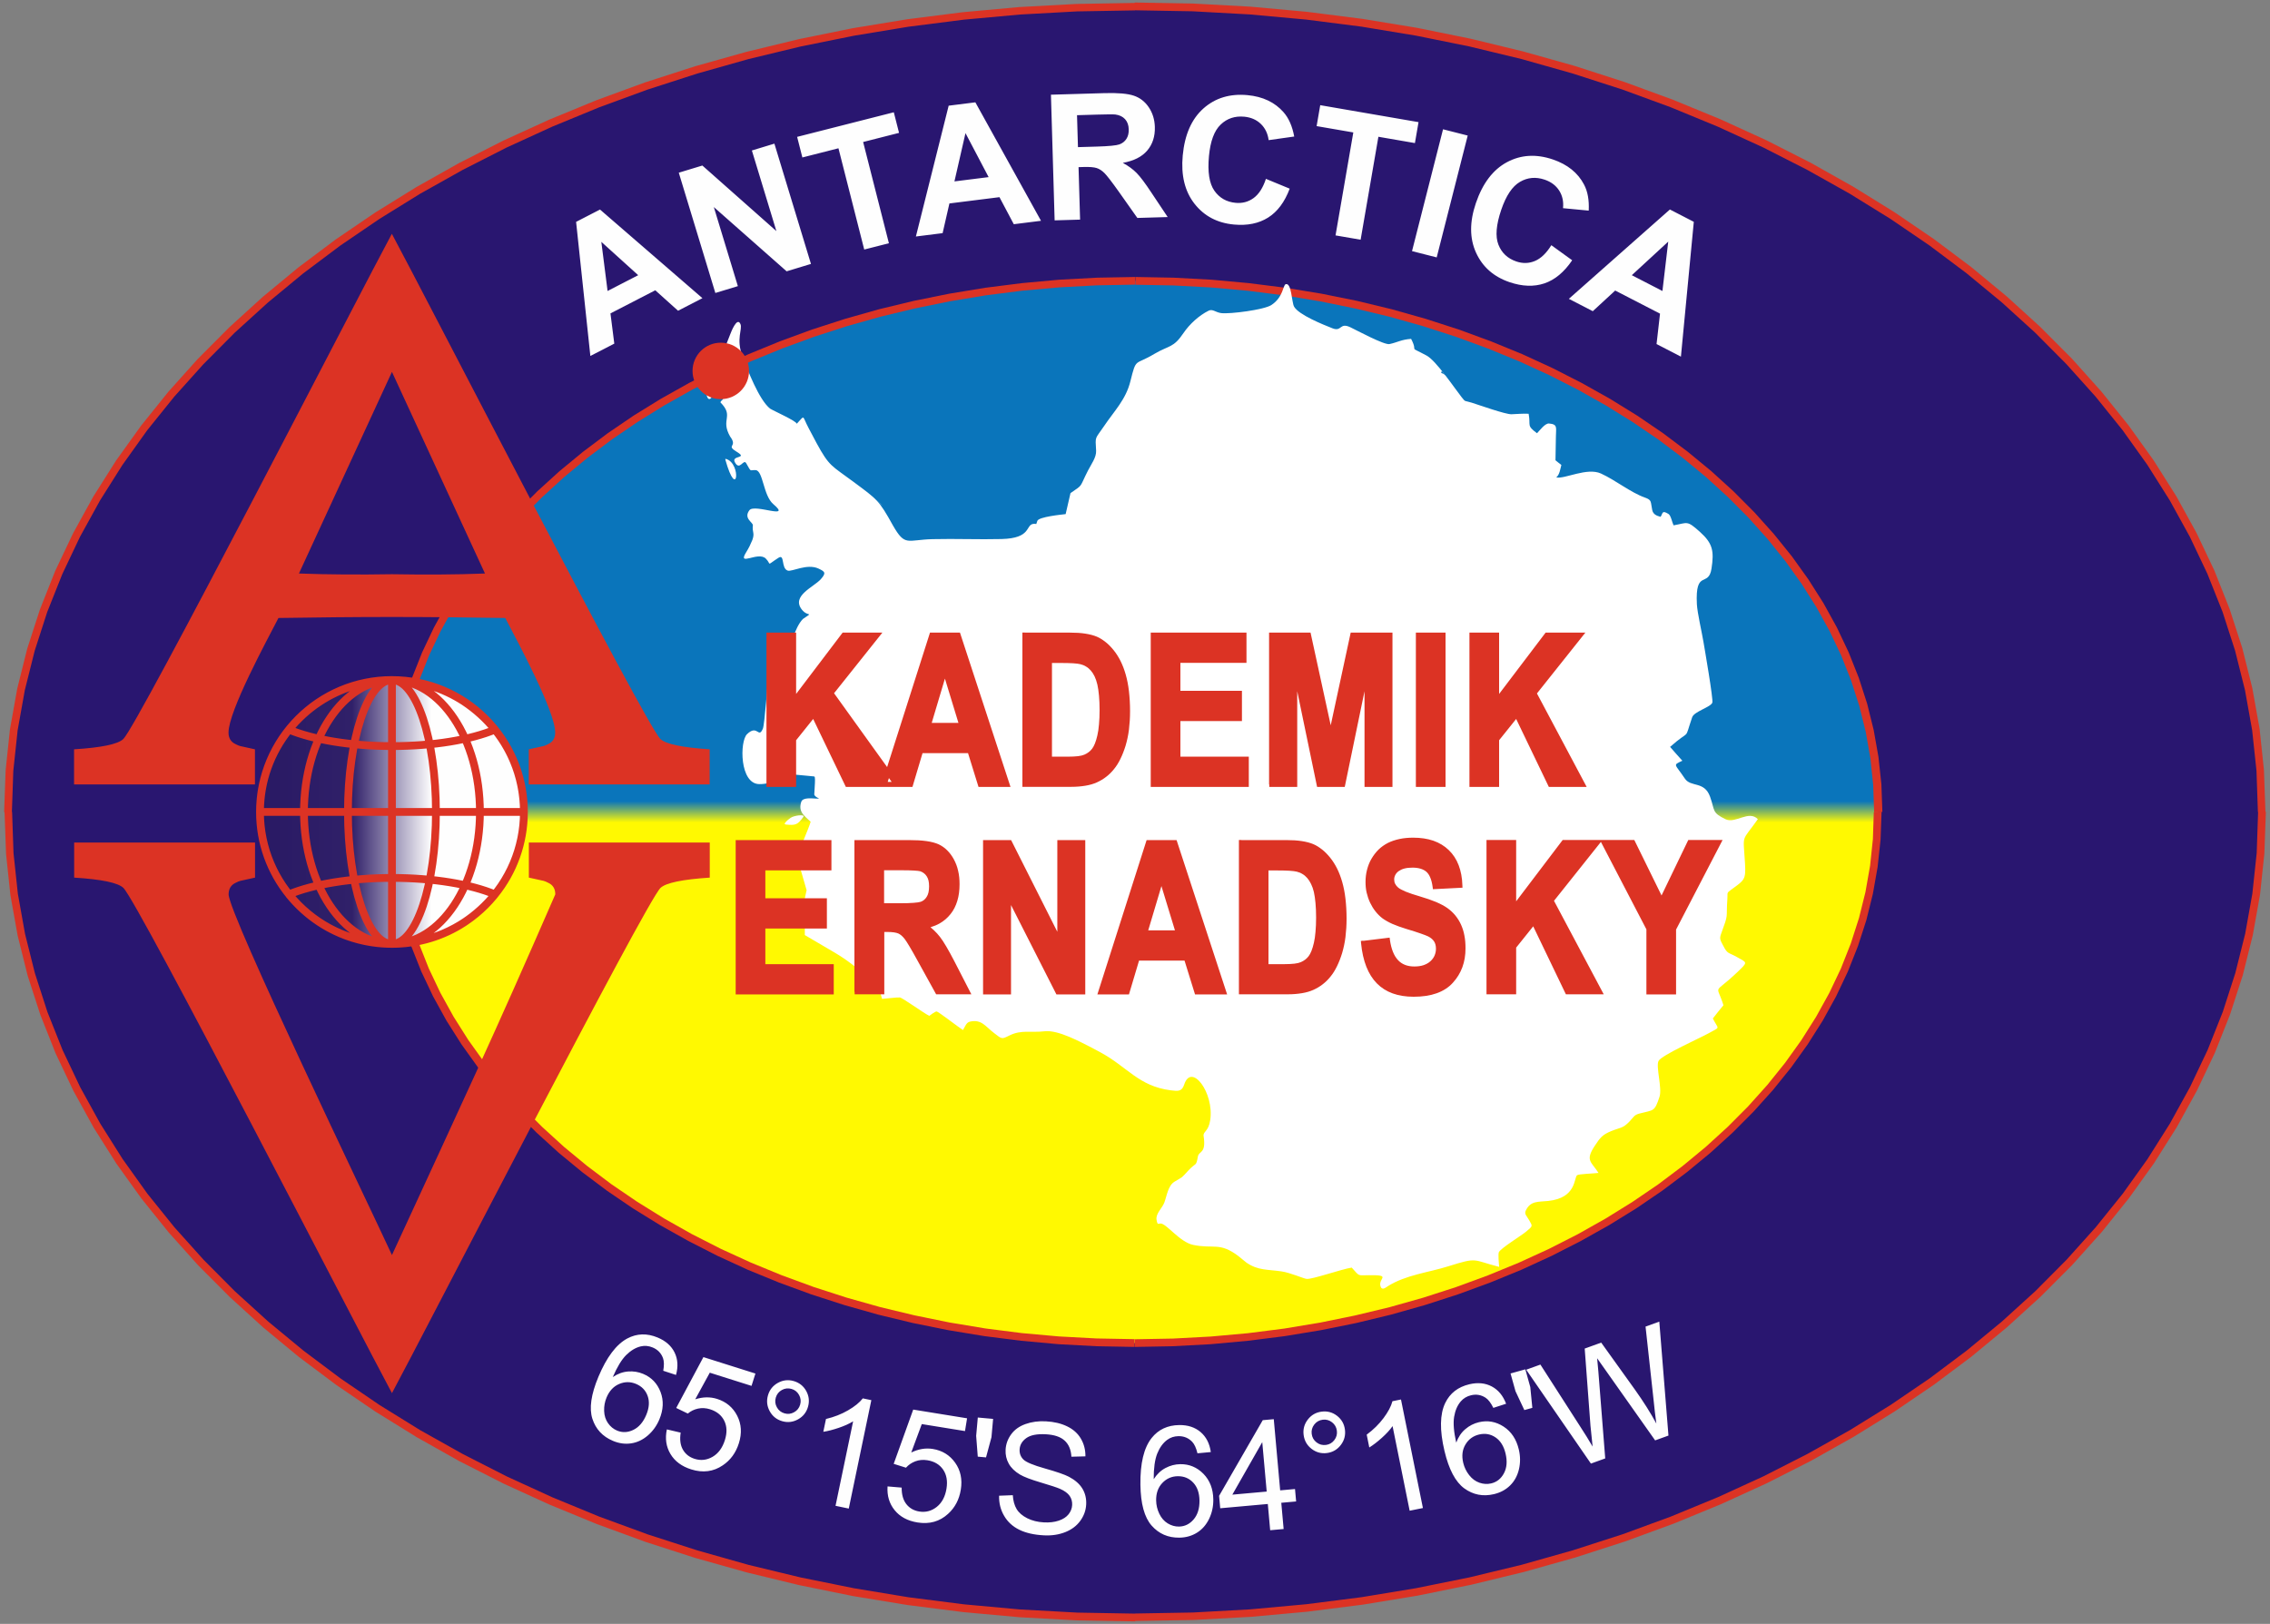 <?xml version="1.0" encoding="UTF-8"?>
<!DOCTYPE svg PUBLIC "-//W3C//DTD SVG 1.1//EN" "http://www.w3.org/Graphics/SVG/1.1/DTD/svg11.dtd">
<svg xmlns="http://www.w3.org/2000/svg" xml:space="preserve" width="225mm" height="161mm" version="1.1" style="shape-rendering:geometricPrecision; text-rendering:geometricPrecision; image-rendering:optimizeQuality; fill-rule:evenodd; clip-rule:evenodd"
viewBox="0 0 22500 16100"
 xmlns:xlink="http://www.w3.org/1999/xlink">
 <rect x="0" y="0" width="22500" height="16100" fill="#808080" stroke="none"/>
 <defs>
  <style type="text/css">
   <![CDATA[
    .str0 {stroke:#DC3324;stroke-width:77.11;stroke-miterlimit:22.926}
    .fil6 {fill:none}
    .fil0 {fill:#291670}
    .fil4 {fill:#DC3324}
    .fil3 {fill:white}
    .fil7 {fill:#FEFEFE;fill-rule:nonzero}
    .fil1 {fill:#DC3324;fill-rule:nonzero}
    .fil5 {fill:url(#id0)}
    .fil2 {fill:url(#id1)}
   ]]>
  </style>
  <linearGradient id="id0" gradientUnits="userSpaceOnUse" x1="2576.01" y1="8049" x2="5192.01" y2="8049">
   <stop offset="0" style="stop-opacity:1; stop-color:#291964"/>
   <stop offset="0.349" style="stop-opacity:1; stop-color:#302069"/>
   <stop offset="0.651" style="stop-opacity:1; stop-color:#FEFEFE"/>
   <stop offset="1" style="stop-opacity:1; stop-color:#FEFEFE"/>
  </linearGradient>
  <linearGradient id="id1" gradientUnits="userSpaceOnUse" x1="11249" y1="13314.99" x2="11249" y2="2783">
   <stop offset="0" style="stop-opacity:1; stop-color:#FFF901"/>
   <stop offset="0.49" style="stop-opacity:1; stop-color:#FFF901"/>
   <stop offset="0.51" style="stop-opacity:1; stop-color:#0A75BB"/>
   <stop offset="1" style="stop-opacity:1; stop-color:#0A75BB"/>
  </linearGradient>
 </defs>
 <g id="Layer_x0020_8">
  <g id="_601236456">
   <path class="fil0" d="M11250 16036c-6168,0 -11169,-3575 -11169,-7986 0,-4410 5000,-7986 11169,-7986 6168,0 11169,3575 11169,7986 0,4410 -5000,7986 -11169,7986z"/>
   <path id="_1" class="fil1" d="M43 8050l77 0 0 0 14 408 43 403 71 397 98 391 124 384 150 377 175 369 199 361 222 352 245 343 268 333 289 322 310 312 330 300 350 289 368 276 386 263 404 250 421 236 436 222 452 207 466 192 480 176 493 159 506 143 518 125 529 107 539 89 549 70 558 51 566 31 573 10 0 77 -576 -10 -569 -31 -560 -51 -551 -70 -542 -89 -531 -108 -520 -126 -509 -143 -496 -160 -483 -177 -469 -193 -455 -208 -439 -223 -423 -238 -407 -252 -389 -265 -371 -278 -352 -291 -333 -303 -313 -314 -292 -326 -270 -336 -248 -346 -225 -356 -201 -365 -177 -373 -151 -381 -126 -389 -99 -396 -72 -402 -43 -408 -15 -414 0 0 -2 -3zm11207 -8024l0 77 0 0 -573 10 -566 31 -558 51 -549 70 -539 89 -529 107 -518 125 -506 143 -493 159 -480 176 -466 192 -452 207 -436 222 -421 236 -404 250 -386 263 -368 276 -350 289 -330 300 -310 312 -289 322 -268 333 -245 343 -222 352 -199 361 -175 369 -150 377 -124 384 -98 391 -71 397 -43 403 -14 408 -77 0 15 -414 43 -408 72 -402 99 -396 126 -389 151 -381 177 -373 201 -365 225 -356 248 -346 270 -336 292 -326 313 -314 333 -303 352 -291 371 -278 389 -265 407 -252 423 -238 439 -223 455 -208 469 -193 483 -177 496 -160 509 -143 520 -126 531 -108 542 -89 551 -70 560 -51 569 -31 576 -10 0 0 2 -3zm11207 8024l-77 0 0 0 -14 -408 -43 -403 -71 -397 -98 -391 -124 -384 -150 -377 -175 -369 -199 -361 -222 -352 -245 -343 -268 -333 -289 -322 -310 -312 -330 -300 -350 -289 -368 -276 -386 -263 -404 -250 -421 -236 -436 -222 -452 -207 -466 -192 -480 -176 -493 -159 -506 -143 -518 -125 -529 -107 -539 -89 -549 -70 -558 -51 -566 -31 -573 -10 0 -77 576 10 569 31 560 51 551 70 542 89 531 108 520 126 509 143 496 160 483 177 469 193 455 208 439 223 423 238 407 252 389 265 371 278 352 291 333 303 313 314 292 326 270 336 248 346 225 356 201 365 177 373 151 381 126 389 99 396 72 402 43 408 15 414 0 0 2 3zm-11207 8024l0 -77 0 0 573 -10 566 -31 558 -51 549 -70 539 -89 529 -107 518 -125 506 -143 493 -159 480 -176 466 -192 452 -207 436 -222 421 -236 404 -250 386 -263 368 -276 350 -289 330 -300 310 -312 289 -322 268 -333 245 -343 222 -352 199 -361 175 -369 150 -377 124 -384 98 -391 71 -397 43 -403 14 -408 77 0 -15 414 -43 408 -72 402 -99 396 -126 389 -151 381 -177 373 -201 365 -225 356 -248 346 -270 336 -292 326 -313 314 -333 303 -352 291 -371 278 -389 265 -407 252 -423 238 -439 223 -455 208 -469 193 -483 177 -496 160 -509 143 -520 126 -531 108 -542 89 -551 70 -560 51 -569 31 -576 10 0 0 -2 3z"/>
  </g>
  <g id="_601235784">
   <path class="fil2" d="M11250 13316c-4067,0 -7365,-2358 -7365,-5266 0,-2908 3297,-5266 7365,-5266 4067,0 7365,2358 7365,5266 0,2908 -3297,5266 -7365,5266z"/>
   <path id="_1_0" class="fil1" d="M3847 8050l77 0 0 0 9 268 28 265 46 261 64 257 81 252 98 248 115 242 131 237 146 231 161 225 176 219 190 212 204 205 217 198 230 190 242 182 254 173 266 165 277 156 287 146 297 136 307 126 316 116 325 105 333 94 341 82 348 71 355 59 361 46 367 33 373 20 378 7 0 77 -380 -7 -375 -20 -370 -34 -364 -46 -358 -59 -351 -71 -344 -83 -336 -95 -328 -106 -319 -117 -310 -127 -300 -138 -290 -148 -280 -157 -269 -166 -257 -175 -245 -184 -233 -192 -220 -200 -207 -208 -193 -215 -179 -222 -164 -229 -149 -235 -133 -241 -117 -247 -100 -252 -83 -257 -65 -262 -47 -266 -29 -270 -10 -274 0 0 5 -1zm7403 -5305l0 77 0 0 -378 7 -373 20 -367 33 -361 46 -355 59 -348 71 -341 82 -333 94 -325 105 -316 116 -307 126 -297 136 -287 146 -277 156 -266 165 -254 173 -242 182 -230 190 -217 198 -204 205 -190 212 -176 219 -161 225 -146 231 -131 237 -115 242 -98 248 -81 252 -64 257 -46 261 -28 265 -9 268 -77 0 10 -274 29 -270 47 -266 65 -262 83 -257 100 -252 117 -247 133 -241 149 -235 164 -229 179 -222 193 -215 207 -208 220 -200 233 -192 245 -184 257 -175 269 -166 280 -157 290 -148 300 -138 310 -127 319 -117 328 -106 336 -95 344 -83 351 -71 358 -59 364 -46 370 -34 375 -20 380 -7 0 0 -5 -1zm7403 5305l-77 0 0 0 -9 -268 -28 -265 -46 -261 -64 -257 -81 -252 -98 -248 -115 -242 -131 -237 -146 -231 -161 -225 -176 -219 -190 -212 -204 -205 -217 -198 -230 -190 -242 -182 -254 -173 -266 -165 -277 -156 -287 -146 -297 -136 -307 -126 -316 -116 -325 -105 -333 -94 -341 -82 -348 -71 -355 -59 -361 -46 -367 -33 -373 -20 -378 -7 0 -77 380 7 375 20 370 34 364 46 358 59 351 71 344 83 336 95 328 106 319 117 310 127 300 138 290 148 280 157 269 166 257 175 245 184 233 192 220 200 207 208 193 215 179 222 164 229 149 235 133 241 117 247 100 252 83 257 65 262 47 266 29 270 10 274 0 0 -5 1zm-7403 5305l0 -77 0 0 378 -7 373 -20 367 -33 361 -46 355 -59 348 -71 341 -82 333 -94 325 -105 316 -116 307 -126 297 -136 287 -146 277 -156 266 -165 254 -173 242 -182 230 -190 217 -198 204 -205 190 -212 176 -219 161 -225 146 -231 131 -237 115 -242 98 -248 81 -252 64 -257 46 -261 28 -265 9 -268 77 0 -10 274 -29 270 -47 266 -65 262 -83 257 -100 252 -117 247 -133 241 -149 235 -164 229 -179 222 -193 215 -207 208 -220 200 -233 192 -245 184 -257 175 -269 166 -280 157 -290 148 -300 138 -310 127 -319 117 -328 106 -336 95 -344 83 -351 71 -358 59 -364 46 -370 34 -375 20 -380 7 0 0 5 1z"/>
  </g>
 </g>
 <g id="Layer_x0020_13">
  <g>
   <path class="fil3" d="M13348.19 3224.37c14.32,10.32 23.36,16.83 0,0zm-1074.55 9228c-185.9,-140.22 -244,-67.77 -447.23,-109.95 -134.67,-27.94 -266.57,-215.79 -325.01,-212.18 -20.96,1.29 -28.6,18.62 -37.71,-36.9 -10.11,-61.61 56.23,-114.81 77.13,-170.98 25.24,-67.7 36.13,-167.84 101.72,-207.2 91.17,-54.78 60.21,-28.28 138.67,-112.71 73.92,-79.57 73.87,-33.06 92.25,-136.23 10.38,-58.23 83.78,-24.8 56.67,-202.97 -7.09,-46.64 48.58,-41.87 65.78,-159.52 39.51,-270 -185.89,-570.82 -258.12,-351.4 -23.19,70.55 -59.84,67 -136.19,57.08 -315.99,-41.02 -428.69,-233.3 -695.01,-376.54l-75.64 -40.68c-121.23,-61.22 -340.67,-183.35 -476.29,-167.74 -137.63,15.84 -230.33,-17.25 -348.77,41.43 -79.73,39.54 -73.93,36.08 -151.29,-22.74 -88.68,-67.45 -124.42,-139.31 -239.28,-114.72 -37.72,8.1 -47.68,46.91 -70.51,83.61 -41.39,-25.58 -244,-182.75 -260.43,-184.11 -14.09,-1.17 -61.37,34.6 -73.57,43.72 -62.5,-32.26 -266.63,-180.41 -291.51,-182.38 -31.68,-2.51 -134.25,11.73 -176.52,13.97 -41.58,-141.31 -11.94,-105.16 -137.08,-211.94 -110.04,-93.92 -208.76,-174.19 -333.67,-247.59 -98.24,-57.74 -196.51,-115.43 -294.8,-173.12 0.18,-122.58 0.38,-245.11 0.56,-367.67l17.22 -77.38c-9.42,-32.62 -96.14,-331.17 -95.72,-336.69 0.24,-3.25 119.98,-283.52 135.96,-341.68 -64.54,-60.07 -124.96,-99 -93.31,-197.29 14.95,-46.4 105.72,-33.69 145.5,-32.36 70.48,2.33 -6.27,-4.13 -16.45,-40.05 -0.75,-2.64 8.59,-124.57 7.18,-146.73 -2.9,-44.95 4.6,-28.13 -63.42,-38.2 -20.68,-3.06 -268.76,-25.77 -277.96,-20.94 -60.97,31.98 -62.55,103.47 -210.28,102.39 -196.36,-1.41 -195.34,-423.82 -122.31,-494.8 105.59,-102.56 112.48,49.4 157.4,-55.07 17.2,-39.98 49.71,-480.06 56.9,-561.57 152.22,71.05 107.73,80.23 174.55,-127.2 36.49,-113.18 83.68,-314.69 164.76,-398.09 111.95,-79.33 50.9,-14.87 -10.67,-94.44 -105.45,-136.26 120.66,-223.07 189.53,-301.39 53.95,-61.32 41.33,-74.26 -24.36,-104.68 -112.46,-52.03 -262.58,33.54 -303.61,20.68 -69.31,-21.74 -27.33,-169.1 -92.25,-127.36 -127.3,81.89 -65.24,69.04 -125.61,8.19 -76.15,-76.71 -287.1,85.69 -194.19,-64.26 28.8,-46.49 39.11,-69.85 60.73,-120.22 26.03,-73.03 -3.28,-72.68 5.04,-145.39 3.32,-29.04 -96.39,-68.61 -33.92,-150.12 51.15,-66.83 425.9,100.77 236.35,-60.26 -100.56,-85.45 -100.36,-333.19 -175.29,-337.16 -61.94,-3.27 -38.75,27.28 -93.03,-67.87 -27.94,-49.35 -64.13,81.87 -113.02,-11.27 -36.46,-69.46 132.58,-32.84 22.48,-100.03 -120.6,-73.64 13.18,-45.03 -69.38,-154.49 -98.35,-172.08 43.84,-197.23 -95.72,-337.87 9.06,-36.26 45.05,9.96 24.38,-158.08 -34.79,-282.36 -34.79,-241.94 73.3,-518.19 5.87,-15 66.78,-177.57 100.66,-100.28 22.29,50.81 -45.31,146.62 19.52,319.36 51.03,135.98 165.39,433.34 274.76,519.47 38.2,23.92 261.99,123.01 264.03,149.81 84.69,-88.22 48.44,-87.41 118.31,44.15 25.73,48.42 51.3,96.94 76.93,145.39 129.53,238.38 148.63,223.28 368.56,387.28 235.08,175.31 249.15,177.79 389.41,431.12 122.05,212.81 138.47,142.14 393.15,136.02 229.34,-5.53 460.46,4.65 683.67,-1.08 298.3,-7.66 235.56,-138.42 313.72,-150.14 42.13,-6.31 22,20.77 40.89,-30.09 14.91,-40.12 241.76,-62.28 280.59,-66.89 4.95,-19.61 47.49,-207.36 47.98,-208.06 131.36,-90.94 82.99,-47.1 174.63,-226.11 29.25,-57.17 83.14,-129.18 79.35,-194.07 -8.83,-150.82 -12.1,-109.63 77.49,-242.62 105.68,-156.81 216.97,-263.8 262.56,-447.1 59.44,-238.84 41.92,-152.72 237.02,-270.38 149.2,-87.5 187.92,-57.1 288.74,-206.36 59.42,-87.96 153.59,-174.61 249.39,-222.08 40.13,-19.84 68.29,16.7 125.09,23.97 84.76,10.86 424.4,-32.54 496.54,-79.76 120.68,-79.05 114.45,-198.82 142.78,-206.96 58.17,-16.76 58.4,178.42 82.45,222.12 44.77,81.45 291.31,180.13 380.42,215.17 95.12,37.42 69.01,-61.84 177.78,-9.98 64.57,30.76 335.61,177.4 387.52,166.44 81.51,-17.18 115.52,-44.56 214.45,-51.56 78.03,149.2 -42.54,60.7 153.35,165.46 94.89,50.75 273.87,319.14 347.31,412.55 41.46,52.79 26.25,31.17 99.56,54.49 72.63,23.11 337.04,116.88 394.2,114.86 63.47,-2.22 103.66,-7.4 170.48,-4.93 22.7,120.86 -24.15,113.51 82.87,193.2 27.98,-27.52 78.9,-99.85 119.35,-96.4 88.66,7.53 68.47,41.66 68,131.1 -0.1,20.45 -4.52,232.54 -4.15,233.44 0.95,2.07 51.96,41.18 58.28,46.11 -10.16,39.17 -17.82,98.19 -50.64,123.67 81.93,19.16 304.65,-102 443.32,-38.48 145.72,66.74 294.2,188.34 434.67,238.06 71.87,25.45 55.7,39.74 73.19,123.6 8.83,42.43 42.35,57.34 83.13,67.55 24.17,-37.79 12.36,-68.04 78.25,-28.23 23.7,14.33 35.98,83.5 50.14,112.72 141.37,-24.5 129.39,-53.47 261.13,64.63 129.27,115.89 140.95,192.25 115.07,363.8 -28.99,192.2 -163.13,0.25 -144.95,354.5 4.19,81.69 49.37,278.65 64.98,371.6 11.88,70.49 99.34,573.33 88.05,603.58 -16.83,45.15 -180.07,87.01 -199.74,144.57 -85.07,248.72 -6.37,105.1 -218.99,293.98 39.32,46.82 81.3,91.17 121.56,137.33 -98.95,46.49 -74.66,27.38 24.74,176.61 59.31,89.01 193.15,22.05 249.87,179.51 50.22,139.43 14.7,157.19 156.07,224.98 98.19,43.51 227.26,-93.67 317.76,-2.05 -167.59,237.26 -145.08,131.91 -127.08,443.27 9.22,159.35 -7.78,161.55 -137.91,256.47 -47.79,34.87 -32.81,27.99 -37.1,88.73 -15.06,214.01 16.63,132.11 -63.1,350.86 -18.2,49.9 -4.07,64.61 23.8,118.93 41.82,81.56 49.68,61.12 133.46,108.52 103.27,58.37 112.95,46.56 3.49,151.07 -243.05,232.08 -205.24,103.24 -136.69,327.26 -36.17,43.84 -70.68,85.76 -105.04,131.16 57.24,113.92 78.64,78.46 -39.69,145.41 -81.81,46.27 -469.58,218.43 -498.6,275.65 -28.31,55.82 37.82,270.21 9.65,355.46 -50.06,151.47 -57.14,128.56 -197.21,165.41 -56.28,14.81 -55.67,32.73 -99.47,78.42 -68.75,71.68 -89.52,58.33 -182.31,96.26 -86.92,35.54 -109.74,65.05 -162.86,145.9 -96.84,147.37 -35.38,155.17 37.41,268.65 -36.31,5.24 -196.49,9.87 -212.22,22.38 -33.26,26.37 -4.34,225.1 -286.32,255.36 -98.07,10.53 -175.24,-3.89 -222.39,94.91 -17.28,36.31 9.7,53.19 34.49,97.79 33.01,59.5 38.83,53.64 -36.66,115.58 -45.94,37.65 -246.59,160.88 -264.84,199.9 -8.46,18.07 0.31,120.7 2.89,145.38 -267.71,-68.18 -206.8,-99.36 -501.61,-6.5 -200.14,63.03 -422.63,85.29 -602.38,198.42 -21.94,13.84 -59.19,47.39 -73,-2.71 -21.29,-77.23 114.23,-109.19 -113.46,-106.63 -118.27,1.32 -89.9,13.31 -170.72,-75.39 -103.39,15.84 -390.57,117.69 -446.94,112.05 -30.58,-3.05 -161.2,-61.88 -251.41,-74.88 -138.8,-19.95 -230.46,-7.66 -345.42,-86.59l-80.94 -65.76zm2024.93 -8766.47c-14.56,-5.59 -29.08,8.65 9.37,20.43 7.97,2.44 37.37,41.68 -1.77,-12.7l-7.6 -7.73zm-1978.43 8804.25c-13.68,-11.11 -21.03,-17.06 0,0zm-46.54 -37.81l80.96 65.79 -80.96 -65.79zm-5083.85 -7894.46c117.52,417.02 161.87,41.32 9.27,-6.97l-9.17 -1.56 -0.1 8.53zm-192.57 -683.76c17.74,199.28 130.85,-27.59 25.59,-31.3 -23.42,-0.84 -27.18,10.79 -25.59,31.3zm50.8 -88.26c69.74,88.3 23.33,-148.46 -15.83,-53.87 -9.28,22.39 3.52,34.28 15.83,53.87zm141.77 772.02c117.52,417.02 161.87,41.32 9.27,-6.97l-9.17 -1.56 -0.1 8.53zm-192.57 -683.76c17.74,199.28 130.85,-27.59 25.59,-31.3 -23.42,-0.84 -27.18,10.79 -25.59,31.3zm50.8 -88.26c69.74,88.3 23.33,-148.46 -15.83,-53.87 -9.28,22.39 3.52,34.28 15.83,53.87zm141.77 772.02c117.52,417.02 161.87,41.32 9.27,-6.97l-9.17 -1.56 -0.1 8.53zm-192.57 -683.76c17.74,199.28 130.85,-27.59 25.59,-31.3 -23.42,-0.84 -27.18,10.79 -25.59,31.3zm50.8 -88.26c69.74,88.3 23.33,-148.46 -15.83,-53.87 -9.28,22.39 3.52,34.28 15.83,53.87zm742.13 4389.01c93.36,8.18 113.6,5.91 172.36,-75.39 21.13,-29.25 -93.48,-15.23 -126.4,9.5 -21.5,16.17 -49.29,35.23 -59.86,60.35l13.9 5.54zm0 0c93.36,8.18 113.6,5.91 172.36,-75.39 21.13,-29.25 -93.48,-15.23 -126.4,9.5 -21.5,16.17 -49.29,35.23 -59.86,60.35l13.9 5.54zm0 0c93.36,8.18 113.6,5.91 172.36,-75.39 21.13,-29.25 -93.48,-15.23 -126.4,9.5 -21.5,16.17 -49.29,35.23 -59.86,60.35l13.9 5.54zm954.43 -3163.83c8.2,3.95 -113.43,-106.3 -36.29,-34.56 11.69,10.91 24.42,24.83 36.29,34.56z"/>
  </g>
  <circle class="fil4" cx="7144.37" cy="3677.47" r="280"/>
 </g>
 <g id="Layer_x0020_12">
  <path class="fil5" d="M3885 6742c413,0 781,191 1021,490 180,224 287,508 287,817 0,309 -107,594 -287,817 -240,299 -608,490 -1021,490 -413,0 -781,-191 -1021,-490 -180,-224 -287,-508 -287,-817 0,-309 107,-594 287,-817 240,-299 608,-490 1021,-490z"/>
  <path class="fil6 str0" d="M3885 9358c-722,0 -1308,-586 -1308,-1308 0,-722 586,-1308 1308,-1308m1021 2125c-87,108 -191,202 -307,279 -205,134 -450,212 -714,212 -266,0 -514,-80 -720,-216 -114,-75 -215,-168 -301,-274m2329 -817c0,-309 -107,-594 -287,-817 -240,100 -608,163 -1021,163 -413,0 -781,-64 -1021,-163 -180,224 -287,508 -287,817m2329 -817c-87,-108 -191,-202 -307,-279 -205,-134 -450,-212 -714,-212 -266,0 -514,80 -720,216 -114,75 -215,168 -301,274m-287 817l2616 0m0 0c0,309 -107,594 -287,817 -240,-100 -608,-163 -1021,-163 -413,0 -781,64 -1021,163 -180,-224 -287,-508 -287,-817m1308 1308c482,0 872,-586 872,-1308 0,-722 -390,-1308 -872,-1308m0 2616c241,0 436,-586 436,-1308 0,-722 -195,-1308 -436,-1308m0 2616c0,0 0,-586 0,-1308 0,-722 0,-1308 0,-1308m0 2616c-241,0 -436,-586 -436,-1308 0,-722 195,-1308 436,-1308m0 2616c-482,0 -872,-586 -872,-1308 0,-722 390,-1308 872,-1308m0 2616c722,0 1308,-586 1308,-1308 0,-722 -586,-1308 -1308,-1308"/>
  <path class="fil4" d="M7292 9834l0 -1505 949 0 0 300 -655 0 0 277 610 0 0 300 -610 0 0 353 678 0 0 300 -972 0 0 -25zm7273 -2057l0 -1505 294 0 0 608 461 -608 394 0 -480 603 493 927 -375 0 -324 -674 -169 211 0 463 -294 0 0 -25zm-531 0l0 -1505 294 0 0 1530 -294 0 0 -25zm-1455 0l0 -1505 411 0 200 919 198 -919 414 0 0 1530 -277 0 0 -949 -196 949 -274 0 -197 -949 0 949 -277 0 0 -25 -2 0zm-1173 0l0 -1505 949 0 0 300 -655 0 0 277 610 0 0 300 -610 0 0 353 678 0 0 300 -972 0 0 -25zm-1248 -1505l447 0c58,0 108,3 152,10 45,7 83,17 114,30 31,13 60,32 88,54 28,22 54,49 80,81 25,31 48,67 68,107 20,40 37,85 51,134l0 0c14,49 25,104 32,165 7,61 11,127 11,198 0,65 -4,125 -11,183 -7,57 -19,110 -33,158 -15,49 -32,92 -51,131 -19,39 -40,73 -64,102 -23,29 -49,55 -78,77 -28,22 -59,40 -92,55l0 0c-33,15 -71,26 -114,33 -42,7 -88,11 -139,11l-485 0 0 -1530 25 0 -1 1zm269 300l0 930 159 0c39,0 72,-2 99,-5 26,-3 47,-8 63,-15 16,-7 30,-15 43,-25 13,-10 24,-21 34,-34l0 0c10,-13 19,-30 28,-52 9,-23 17,-49 24,-80 7,-31 13,-67 16,-109 4,-42 6,-89 6,-141 0,-54 -2,-102 -6,-145 -4,-42 -9,-79 -16,-109 -7,-30 -16,-56 -27,-80 -11,-23 -24,-43 -38,-59 -14,-16 -30,-30 -48,-40 -17,-11 -36,-18 -56,-23 -16,-4 -40,-7 -71,-9 -32,-2 -73,-3 -122,-3l-86 0 -2 -1zm-444 1230l-284 0 -104 -335 -451 0 -100 335 -660 0 -324 -674 -169 211 0 463 -294 0 0 -1530 294 0 0 608 461 -608 394 0 -479 601 526 732 425 -1333 297 0c167,510 334,1020 501,1530l-34 0 1 0zm-1184 -50l39 0 -27 -38 -12 38zm701 -585l-134 -439 -131 439 266 0 -1 0zm6819 2667l0 -620 -451 -867 -465 584 493 927 -375 0 -324 -674 -169 211 0 463 -294 0 0 -1530 294 0 0 608 461 -608 710 0 270 550 265 -550 340 0 -461 888 0 643 -294 0 0 -25zm-2807 -506l262 -32 3 24c13,89 39,155 80,199 39,42 93,63 161,63 35,0 65,-4 92,-13 26,-9 48,-21 67,-38 19,-17 33,-36 42,-57 9,-21 14,-43 14,-69 0,-15 -2,-28 -5,-40 -3,-12 -8,-23 -14,-32 -6,-9 -14,-18 -23,-26 -10,-8 -21,-16 -35,-23 -15,-7 -40,-17 -75,-29 -36,-13 -84,-28 -141,-45 -53,-16 -99,-33 -139,-50 -40,-18 -73,-37 -99,-56l0 0c-26,-20 -49,-43 -69,-69 -21,-26 -38,-55 -53,-86 -15,-32 -26,-65 -34,-99 -8,-34 -11,-70 -11,-106 0,-42 5,-83 15,-121 10,-39 24,-75 44,-109 20,-34 43,-64 70,-91 27,-26 58,-48 93,-66 34,-17 73,-30 115,-39 42,-9 87,-13 136,-13 74,0 140,10 199,30 59,21 110,51 153,93 43,41 76,92 98,150 22,58 35,124 37,199l1 24 -293 15 -3 -23c-5,-37 -13,-69 -24,-94 -10,-24 -23,-43 -38,-56 -15,-13 -34,-23 -56,-30 -23,-7 -50,-11 -81,-11 -31,0 -58,3 -81,9 -23,6 -41,15 -57,26 -15,11 -26,24 -33,38 -7,13 -11,28 -11,44 0,16 3,31 10,44 7,14 17,26 30,37 14,12 39,25 74,40 36,15 83,30 140,47l0 0c62,18 116,37 162,56 46,20 84,40 113,61 29,21 55,45 77,72 22,27 41,57 56,90l0 0c15,33 27,69 34,109 8,39 11,82 11,128 0,67 -10,129 -31,186 -21,57 -52,108 -94,154 -42,47 -97,82 -162,105 -65,23 -140,34 -227,34 -312,0 -486,-176 -521,-529l-2 -24 24 -3 -1 2zm-1208 -999l447 0c58,0 108,3 152,10 45,7 83,17 114,30 31,13 60,32 88,54 28,22 54,49 80,81 25,31 48,67 68,107 20,40 37,85 51,134l0 0c14,49 25,104 32,165 7,61 11,127 11,198 0,65 -4,125 -11,183 -7,57 -19,110 -33,158 -15,49 -32,92 -51,131 -19,39 -40,73 -64,102 -23,29 -49,55 -78,77 -28,22 -59,40 -92,55l0 0c-33,15 -71,26 -114,33 -42,7 -88,11 -139,11l-485 0 0 -1530 25 0 -1 1zm269 300l0 930 159 0c39,0 72,-2 99,-5 26,-3 47,-8 63,-15 16,-7 30,-15 43,-25 13,-10 24,-21 34,-34l0 0c10,-13 19,-30 28,-52 9,-23 17,-49 24,-80 7,-31 13,-67 16,-109 4,-42 6,-89 6,-141 0,-54 -2,-102 -6,-145 -4,-42 -9,-79 -16,-109 -7,-30 -16,-56 -28,-80 -11,-23 -24,-43 -38,-59 -14,-16 -30,-30 -48,-40 -17,-11 -36,-18 -56,-23 -16,-4 -40,-7 -71,-9 -32,-2 -73,-3 -122,-3l-86 0 -1 -1zm-444 1230l-284 0 -104 -335 -451 0 -100 335 -313 0c163,-510 325,-1020 488,-1530l297 0c167,510 334,1020 501,1530l-34 0zm-483 -635l-134 -439 -131 439 266 0 -1 0zm-1902 610l0 -1505 278 0 458 909 0 -909 277 0 0 1530 -286 0 -450 -886 0 886 -277 0 0 -25zm-1275 0l0 -1505 541 0c67,0 124,3 173,10 50,7 90,18 121,32 31,15 59,34 84,59 25,25 47,54 66,89l0 0c19,35 34,73 43,115 10,41 14,85 14,133 0,60 -7,115 -22,164 -15,50 -37,94 -67,131 -30,38 -66,69 -108,93 -28,16 -58,28 -91,38 11,9 22,19 33,29 23,21 43,44 61,67 18,23 39,55 63,96 24,41 51,90 81,148l167 325 -349 0 -185 -335c-31,-57 -58,-104 -80,-141 -21,-35 -37,-60 -48,-74l0 0c-10,-13 -21,-24 -31,-33 -10,-9 -21,-15 -31,-20l0 0c-11,-5 -25,-8 -43,-11 -19,-3 -42,-4 -70,-4l-26 0 0 618 -294 0 0 -25 -2 1zm294 -879l157 0c56,0 100,-1 135,-4 33,-2 56,-6 70,-10l0 0c12,-4 23,-10 33,-18 10,-8 19,-18 27,-31 8,-12 14,-27 18,-44 4,-18 6,-38 6,-61 0,-22 -2,-41 -6,-58 -4,-16 -10,-30 -18,-42 -8,-12 -17,-22 -28,-30 -11,-8 -23,-15 -36,-19 -10,-3 -30,-5 -61,-7 -32,-2 -75,-3 -130,-3l-167 0 0 326 0 1z"/>
  <path class="fil4" d="M3885 6117c-375,0 -750,4 -1125,10 -117,227 -495,922 -495,1136 0,55 24,94 71,115 47,22 9,11 191,51l0 348 -1793 0 0 -348c273,-17 435,-51 488,-102 145,-138 2362,-4454 2662,-5009 300,555 2517,4871 2662,5009 53,50 215,84 488,102l0 348 -1793 0 0 -348c182,-40 144,-29 191,-51 47,-21 71,-59 71,-115 0,-214 -377,-909 -495,-1136 -375,-6 -750,-10 -1125,-10l2 0z"/>
  <path class="fil0" d="M3885 3687l-922 1999c297,11 610,12 922,7 311,5 625,5 922,-7l-922 -1999z"/>
  <path class="fil4" d="M3885 12443c-217,-472 -1619,-3380 -1619,-3576 0,-55 24,-94 71,-115 47,-22 9,-11 191,-51l0 -348 -1793 0 0 348c273,17 435,51 488,102 145,138 2362,4454 2662,5009 300,-555 2517,-4871 2662,-5009 53,-50 215,-84 488,-102l0 -348 -1793 0 0 348c182,40 144,29 191,51 47,21 71,59 71,115 -634,1456 -876,1963 -1619,3576z"/>
 </g>
 <g id="Layer_x0020_14">
  <path class="fil7" d="M6700.46 13631.76l-126.35 -41.36c9.36,-53.21 8.53,-95.23 -2.59,-125.82 -18.64,-49.48 -52.69,-84.45 -101.87,-105.06 -39.57,-16.58 -79.31,-20.27 -118.76,-10.87 -50.77,12.12 -98.53,40.67 -144.05,85.62 -45.41,45.27 -89.67,118.06 -132.81,218.37 48.72,-32.84 99.41,-51.33 151.65,-55.11 52.33,-4.02 101.9,3.79 149.19,23.61 82.42,34.54 139.87,94.49 172.47,179.63 32.34,85.02 28.52,175.59 -11.9,272.06 -26.57,63.38 -64.74,116.38 -114.71,159.45 -50.23,42.98 -104.87,68.92 -164.73,77.77 -59.63,8.96 -119.8,0.84 -180.22,-24.48 -102.78,-43.07 -170.9,-116.32 -204.23,-219.41 -33.07,-103 -13.18,-241.75 59.8,-415.92 81.66,-194.83 177.12,-321.49 286.09,-379.86 95.01,-50.7 195.67,-53.77 302.2,-9.13 79.15,33.17 134.89,82.75 166.86,148.3 31.99,65.56 36.75,139.58 13.96,222.21zm-688.11 223.24c-17.91,42.72 -25.89,87.39 -24.19,133.91 1.7,46.52 14.59,86.69 38.1,120.56 23.76,33.96 53.62,58.62 89.91,73.82 52.68,22.08 106.49,19.79 161.43,-6.86 54.93,-26.64 97.66,-76.07 128.05,-148.6 29.22,-69.71 33.74,-132.4 13.8,-187.94 -19.93,-55.54 -58.3,-95.36 -115.19,-119.2 -55.73,-23.35 -111.72,-23.08 -167.41,0.77 -55.69,23.85 -97.15,68.28 -124.5,133.54zm597.59 316.66l136.83 32.03c-10.69,68.42 -3.18,124.71 22.22,169.03 25.46,44.08 64.07,74.43 115.63,90.72 62.22,19.66 121.63,12.8 178.63,-20.17 56.84,-33.28 97.38,-88.28 121.61,-164.96 23.08,-73.05 21.15,-136.91 -5.93,-191.91 -27.09,-55.01 -73.91,-93.02 -140.47,-114.05 -41.4,-13.08 -81.43,-15.31 -120.34,-6.79 -38.66,8.6 -72.06,25.02 -100.46,49.13l-115.02 -55.55 269.51 -504.18 515.62 162.9 -38.64 122.31 -413.71 -130.7 -144.3 263.75c76.1,-24.27 148.35,-25.46 216.62,-3.89 90.53,28.6 157.06,84.32 199.34,167.07 42.28,82.76 47.9,173.68 16.6,272.7 -29.82,94.4 -82.94,167.3 -159.34,218.69 -93.26,63.42 -197.62,76.89 -312.84,40.48 -94.41,-29.82 -162.95,-80.83 -205.96,-152.88 -42.99,-72.04 -54.89,-153.19 -35.6,-243.73zm1002.1 -337.83c15.74,-54.79 48.67,-95.91 98.64,-123.65 49.9,-27.51 102.06,-33.44 156.47,-17.8 55.14,15.84 96.44,48.62 124.13,98.42 27.38,49.96 33.23,102.22 17.49,157.02 -15.82,55.04 -48.82,96.39 -98.8,124.14 -49.97,27.75 -102.44,33.86 -157.09,18.16 -54.42,-15.64 -95.47,-48.35 -123.16,-98.15 -27.62,-50.04 -33.64,-102.61 -17.68,-158.14zm77.44 22.78c-9.63,33.51 -6.06,65.25 10.77,95.78 16.86,30.53 42.04,50.47 75.7,60.14 32.95,9.47 64.62,5.86 95.11,-11.07 30.48,-16.93 50.34,-41.93 59.97,-75.45 9.63,-33.5 6.07,-65.25 -10.77,-95.78 -16.86,-30.52 -41.79,-50.4 -74.72,-59.86 -33.68,-9.67 -65.6,-6.13 -96.09,10.79 -30.47,16.93 -50.34,41.95 -59.97,75.45zm723.46 1099.94l-131.23 -27.32 174.39 -837.7c-37.88,23.82 -85.67,45.34 -143.15,64.82 -57.47,19.5 -108.42,32.55 -152.29,39.01l26.45 -127.08c80.48,-19.11 153.32,-47.63 218.51,-85.53 65.16,-37.65 114.07,-77.11 146.59,-118.7l84.51 17.59 -223.78 1074.91zm384.33 -219.7l140.04 11.85c-0.67,69.25 14.93,123.85 46.49,164.02 31.59,39.92 74.18,64.35 127.57,72.99 64.4,10.43 122.19,-4.97 173.81,-45.86 51.41,-41.17 83.55,-101.46 96.39,-180.85 12.24,-75.62 1.09,-138.54 -33.68,-189.02 -34.78,-50.5 -86.62,-81.32 -155.54,-92.47 -42.85,-6.94 -82.78,-3.35 -120.04,10.73 -37.01,14.12 -67.67,35.2 -92.27,63.18l-121.86 -38.29 193.55 -537.93 533.78 86.41 -20.5 126.62 -428.29 -69.33 -104.51 281.89c71.76,-35.04 143.09,-46.71 213.76,-35.27 93.72,15.18 167.62,60.66 221.46,136.41 53.83,75.74 72.57,164.89 55.98,267.4 -15.82,97.73 -57.81,177.56 -125.96,239.49 -83.07,76.28 -184.37,104.73 -303.66,85.42 -97.73,-15.82 -172.95,-56.35 -225.95,-121.4 -52.98,-65.04 -76.53,-143.61 -70.57,-235.99zm894.27 -295.1l-15.91 -206.11 16.32 -181.75 151.71 13.62 -16.32 181.75 -53.88 199.85 -81.92 -7.36zm211.21 387.3l136.01 -5.24c3.51,55.23 16.16,100.98 37.93,137.53 21.77,36.28 56.81,66.63 105.13,91.04 48.33,24.14 103.54,37.94 165.4,41.12 55.02,2.83 103.86,-2.81 146.8,-17.17 42.93,-14.36 75.28,-35.38 97.3,-63.04 22.01,-27.67 34.01,-58.4 35.74,-91.95 1.74,-34.06 -6.61,-64.3 -25.06,-90.99 -18.47,-26.44 -50.08,-49.46 -94.82,-69.36 -28.58,-12.67 -92.32,-33.79 -191.22,-63.09 -98.9,-29.3 -167.71,-55.52 -206.67,-78.93 -50.57,-30.12 -87.34,-66.16 -110.62,-107.87 -23.54,-41.74 -33.87,-87.89 -31.3,-137.96 2.85,-55.41 21.22,-106.19 54.86,-152.37 33.66,-46.44 80.91,-80.46 142.29,-102.27 61.1,-21.83 128.43,-30.86 201.7,-27.09 80.61,4.14 151.19,20.77 211.46,50.11 60.27,29.1 105.71,69.92 136.31,122.46 30.61,52.29 45.4,110.64 44.64,174.83l-138.96 3.56c-3.82,-69.27 -26.24,-122.66 -67.28,-159.94 -41.03,-37.53 -103.51,-58.33 -187.18,-62.63 -87.22,-4.49 -151.68,8.25 -193.13,38.23 -41.45,29.98 -63.46,67.59 -65.79,112.83 -2.01,39.14 10.53,72.15 37.36,99.02 26.6,26.59 97.5,56.49 213.27,88.94 115.77,32.72 194.94,59.98 237.53,82.05 61.62,32.47 106.64,71.74 134.49,118.28 27.88,46.28 40.19,98.65 37.18,157.11 -3,58.21 -22.28,111.75 -58.13,161.38 -35.86,49.64 -85.31,87.11 -148.9,112.38 -63.57,25.27 -134.02,35.92 -211.86,31.92 -98.37,-5.06 -180.02,-23.78 -244.98,-55.92 -65.2,-32.15 -114.95,-78.03 -149.74,-137.93 -35.07,-59.65 -51.48,-125.99 -49.76,-199.04zm2098.79 -432.88l-132.36 12.47c-12.64,-52.52 -30.17,-90.72 -52.57,-114.34 -36.83,-37.94 -82,-56.42 -135.31,-55.71 -42.9,0.58 -80.82,13.05 -113.24,37.41 -41.73,31.36 -74.12,76.59 -97.95,135.97 -23.57,59.62 -35.14,144.03 -34.68,253.22 31.57,-49.55 70.68,-86.73 117.08,-111.03 46.38,-24.55 94.96,-37.17 146.23,-37.86 89.35,-1.2 165.95,30.86 229.8,95.93 63.58,65.06 96.19,149.64 97.6,254.23 0.93,68.72 -12.94,132.54 -41.58,191.97 -28.91,59.44 -68.67,105.03 -120.03,137.03 -51.11,32 -109.53,48.55 -175.03,49.43 -111.43,1.5 -203.12,-38.5 -274.79,-119.74 -71.42,-81.26 -108.53,-216.42 -111.07,-405.25 -2.85,-211.22 34.18,-365.46 110.83,-462.45 66.89,-84.38 157.97,-127.35 273.47,-128.91 85.8,-1.15 156.69,22.08 212.17,69.44 55.48,47.35 89.36,113.33 101.43,198.19zm-541.96 479.18c0.63,46.32 11.12,90.47 31.23,132.46 20.12,41.98 47.97,73.67 83.04,95.35 35.33,21.66 72.54,32.36 111.88,31.84 57.13,-0.77 105.55,-24.34 145.29,-70.69 39.75,-46.34 59.22,-108.71 58.17,-187.35 -1.02,-75.58 -21.88,-134.86 -62.32,-177.84 -40.42,-42.98 -91.49,-64.19 -153.18,-63.36 -60.41,0.81 -111.65,23.4 -153.2,67.48 -41.56,44.08 -61.86,101.37 -60.91,172.11zm1130.25 295.89l-23.34 -260.08 -471.83 42.35 -11.06 -123.19 432.74 -750.25 109.24 -9.8 63.35 705.71 147.15 -13.21 11.07 123.19 -147.16 13.21 23.35 260.09 -133.51 11.98zm-34.41 -383.28l-43.99 -489.99 -296.61 520.57 340.6 -30.58zm366.01 -561.48c-7.27,-56.55 6.67,-107.35 41.54,-152.63 34.91,-45.04 80.44,-71.16 136.59,-78.38 56.9,-7.32 107.81,6.4 152.98,41.15 44.94,35.01 71.03,80.67 78.3,137.21 7.32,56.8 -6.6,107.85 -41.48,153.14 -34.87,45.29 -80.62,71.7 -137.02,78.95 -56.15,7.22 -106.81,-6.54 -151.97,-41.27 -45.2,-34.99 -71.57,-80.86 -78.94,-138.17zm80.14 -9.79c4.43,34.58 20.29,62.31 47.86,83.66 27.58,21.34 58.6,29.66 93.34,25.2 33.99,-4.37 61.64,-20.24 82.92,-47.87 21.28,-27.63 29.59,-58.46 25.15,-93.05 -4.45,-34.57 -20.3,-62.31 -47.87,-83.65 -27.57,-21.34 -58.35,-29.71 -92.34,-25.34 -34.74,4.47 -62.64,20.38 -83.93,48 -21.26,27.63 -29.58,58.47 -25.13,93.05zm1102.22 734.54l-131.39 26.54 -169.4 -838.72c-25.46,36.81 -60.91,75.4 -106.07,115.93 -45.17,40.54 -86.87,72.59 -124.66,95.8l-25.69 -127.23c66.45,-49.25 122.18,-104.13 167.21,-164.63 45.07,-60.25 74.51,-115.79 88.03,-166.82l84.6 -17.09 217.37 1076.22zm824.46 -1033.93l-126.5 40.92c-23.75,-48.52 -49.15,-82 -76.15,-100.19 -44.19,-29.04 -92.3,-37.27 -144.19,-24.99 -41.74,9.89 -76.04,30.3 -102.41,61.11 -33.91,39.68 -55.72,90.87 -66.07,154 -10.07,63.32 -3,148.22 21.15,254.71 20.05,-55.22 50.16,-100.01 90.17,-133.8 39.94,-34.05 84.61,-56.91 134.52,-68.72 86.96,-20.59 168.69,-5.93 245.14,43.72 76.2,49.7 126.41,125.17 150.5,226.96 15.83,66.87 16.16,132.18 1.11,196.41 -15.32,64.31 -44.22,117.45 -87.41,159.83 -42.94,42.34 -96.36,71.19 -160.11,86.28 -108.45,25.66 -206.63,6.53 -294.25,-57.2 -87.35,-63.8 -152.94,-187.68 -196.43,-371.45 -48.66,-205.56 -46.02,-364.15 7.73,-475.48 46.97,-96.9 126.54,-158.63 238.95,-185.23 83.5,-19.76 157.75,-12.49 222.18,21.69 64.44,34.17 111.85,91.22 142.07,171.43zm-424.94 585.46c10.66,45.07 30.5,85.89 59.25,122.51 28.76,36.61 62.83,61.49 101.76,75.04 39.2,13.47 77.85,15.83 116.14,6.77 55.59,-13.16 97.73,-46.68 126.47,-100.55 28.73,-53.88 34.19,-118.99 16.08,-195.51 -17.42,-73.56 -50.65,-126.9 -99.46,-160.07 -48.81,-33.17 -103.26,-42.78 -163.29,-28.57 -58.79,13.92 -103.9,47.09 -134.89,99.15 -30.99,52.05 -38.36,112.38 -22.06,181.23zm605.84 -522.7l-87.78 -187.17 -49.02 -175.77 146.71 -40.92 49.02 175.77 20.3 205.99 -79.23 22.1zm659.91 530.52l-641.61 -930.72 140.88 -50.9 397.4 618.72c42.23,64.57 82.37,129.36 120.11,194.2 -12.63,-119.37 -19.7,-188.26 -21.23,-206.65l-57.2 -764.93 163.54 -59.09 335.2 467.47c82.75,116.22 153.35,227.92 211.44,334.92 -9.82,-69.78 -19.29,-150.52 -28.4,-242.22l-78.69 -719 136.34 -49.26 90.79 1129.75 -132.04 47.71 -498.21 -705.7c-41.83,-59.03 -67.36,-95.27 -76.77,-108.64 5.25,51.14 9.27,95.15 12.23,131.7l68.04 861.4 -141.82 51.24z"/>
  <path class="fil7" d="M6962.42 2956.19l-241.6 124.64 -225.75 -202.81 -444.27 229.2 38.05 299.66 -237.22 122.38 -141.39 -1329.59 236.95 -122.25 1015.23 878.77zm-636.64 -227.85l-365.45 -330.56 61.96 487.12 303.49 -156.56zm764.72 176.41l-362.51 -1192.55 233.73 -71.05 733.73 650.01 -242.93 -799.2 223.18 -67.84 362.51 1192.55 -241.23 73.33 -721.59 -637.02 238.29 783.93 -223.18 67.84zm1475.62 -430.82l-255.44 -1003.8 -357.65 91.02 -51.95 -204.14 958.24 -243.85 51.95 204.14 -355.97 90.58 255.44 1003.8 -244.62 62.25zm1752.3 -284.86l-269.75 33.87 -142.14 -268.14 -496.02 62.27 -67.42 294.44 -264.85 33.25 324.93 -1297 264.55 -33.21 650.7 1174.52zm-519.31 -433.08l-229.32 -436.15 -109.51 478.69 338.83 -42.54zm654.29 428.79l-36.55 -1245.89 529.85 -15.54c133.12,-3.91 230.32,4.57 291.29,25.13 61.26,20.55 110.58,58.87 148.5,114.93 37.94,56.37 58.12,121.08 60.28,194.75 2.75,93.67 -22.24,171.62 -75.27,234.13 -53.02,62.51 -133.69,103.18 -242.26,122.33 55.15,30.03 100.83,63.51 137.04,100.48 36.5,36.95 86.04,103.13 148.63,198.25l159.09 238.56 -300.74 8.83 -188.37 -266.75c-67.5,-94.67 -113.66,-154.27 -138.47,-178.79 -24.51,-24.25 -50.25,-40.91 -77.21,-49.41 -27.24,-8.49 -69.72,-11.89 -127.73,-10.19l-51.03 1.5 15.26 520.28 -252.31 7.4zm231.23 -726.05l186.19 -5.46c120.64,-3.54 195.6,-10.96 225.46,-22 29.58,-11.02 52.84,-29.41 68.93,-54.84 16.37,-25.44 23.87,-57.02 22.77,-94.42 -1.23,-42.05 -13.53,-75.37 -36.63,-100.81 -23.09,-25.16 -55.17,-40.47 -95.97,-45.96 -20.67,-2.29 -81.91,-1.95 -183.71,1.04l-196.33 5.76 9.29 316.69zm1863.09 314.49l235.69 97.22c-50.04,133.15 -121.62,228.74 -214.49,287.08 -92.85,58.06 -205.72,81.02 -338.89,68.58 -164.96,-15.42 -295.18,-84.41 -390.96,-207.01 -95.49,-122.56 -134.25,-281.51 -115.97,-477.08 19.3,-206.55 87.75,-362.16 205.03,-466.6 117.29,-104.43 263.03,-148.51 436.94,-132.26 151.95,14.2 271.08,70.79 357.44,169.49 51.66,58.44 86.71,138.65 105.7,240.95l-253.36 35.77c-8.75,-65.51 -34.61,-119.21 -77.64,-160.82 -43.31,-41.64 -98.21,-65.42 -164.65,-71.63 -92.15,-8.61 -170.05,17.33 -233.43,78.14 -63.64,60.49 -102.23,164.7 -116.05,312.61 -14.63,156.58 3.23,271.01 53.35,342.72 50.39,72.02 120.66,112.1 211.08,120.55 66.73,6.24 126.18,-9.48 178.11,-47.46 51.92,-37.99 92.8,-101.19 122.1,-190.25zm689.94 560.53l176.17 -1020.7 -363.67 -62.76 35.83 -207.58 974.37 168.18 -35.83 207.57 -361.96 -62.47 -176.16 1020.69 -248.75 -42.93zm758.15 155.94l307.39 -1207.93 244.62 62.25 -307.39 1207.93 -244.62 -62.25zm1380.91 -58.76l206.56 149.44c-79.67,117.84 -171.56,194.13 -275.46,229.23 -103.82,34.83 -218.94,30.87 -345.55,-12.25 -156.82,-53.42 -267.39,-150.85 -331.98,-292.38 -64.31,-141.44 -64.98,-305.04 -1.65,-490.97 66.88,-196.37 169.7,-331.77 308.08,-406.01 138.39,-74.24 290.39,-83.16 455.73,-26.85 144.46,49.21 247.14,131.99 308.13,248.1 36.62,68.86 52.02,155.03 46.67,258.94l-254.73 -24.23c6.75,-65.74 -5.89,-123.99 -38.04,-174.48 -32.42,-50.58 -80.27,-86.5 -143.44,-108.01 -87.61,-29.85 -169.41,-22.76 -245.21,21.61 -75.98,44 -137.78,136.36 -185.67,276.98 -50.71,148.86 -60,264.31 -27.95,345.72 32.22,81.77 91.22,137.12 177.19,166.4 63.44,21.61 124.92,20.18 184.26,-4.67 59.34,-24.84 113.82,-76.78 163.06,-156.57zm1284.43 1104.93l-241.6 -124.64 34.43 -301.53 -444.27 -229.19 -222.14 204.68 -237.22 -122.38 1001.55 -885.83 236.96 122.25 -127.71 1336.64zm-183.31 -650.87l57.57 -489.4 -361.05 332.83 303.48 156.57z"/>
 </g>
</svg>

